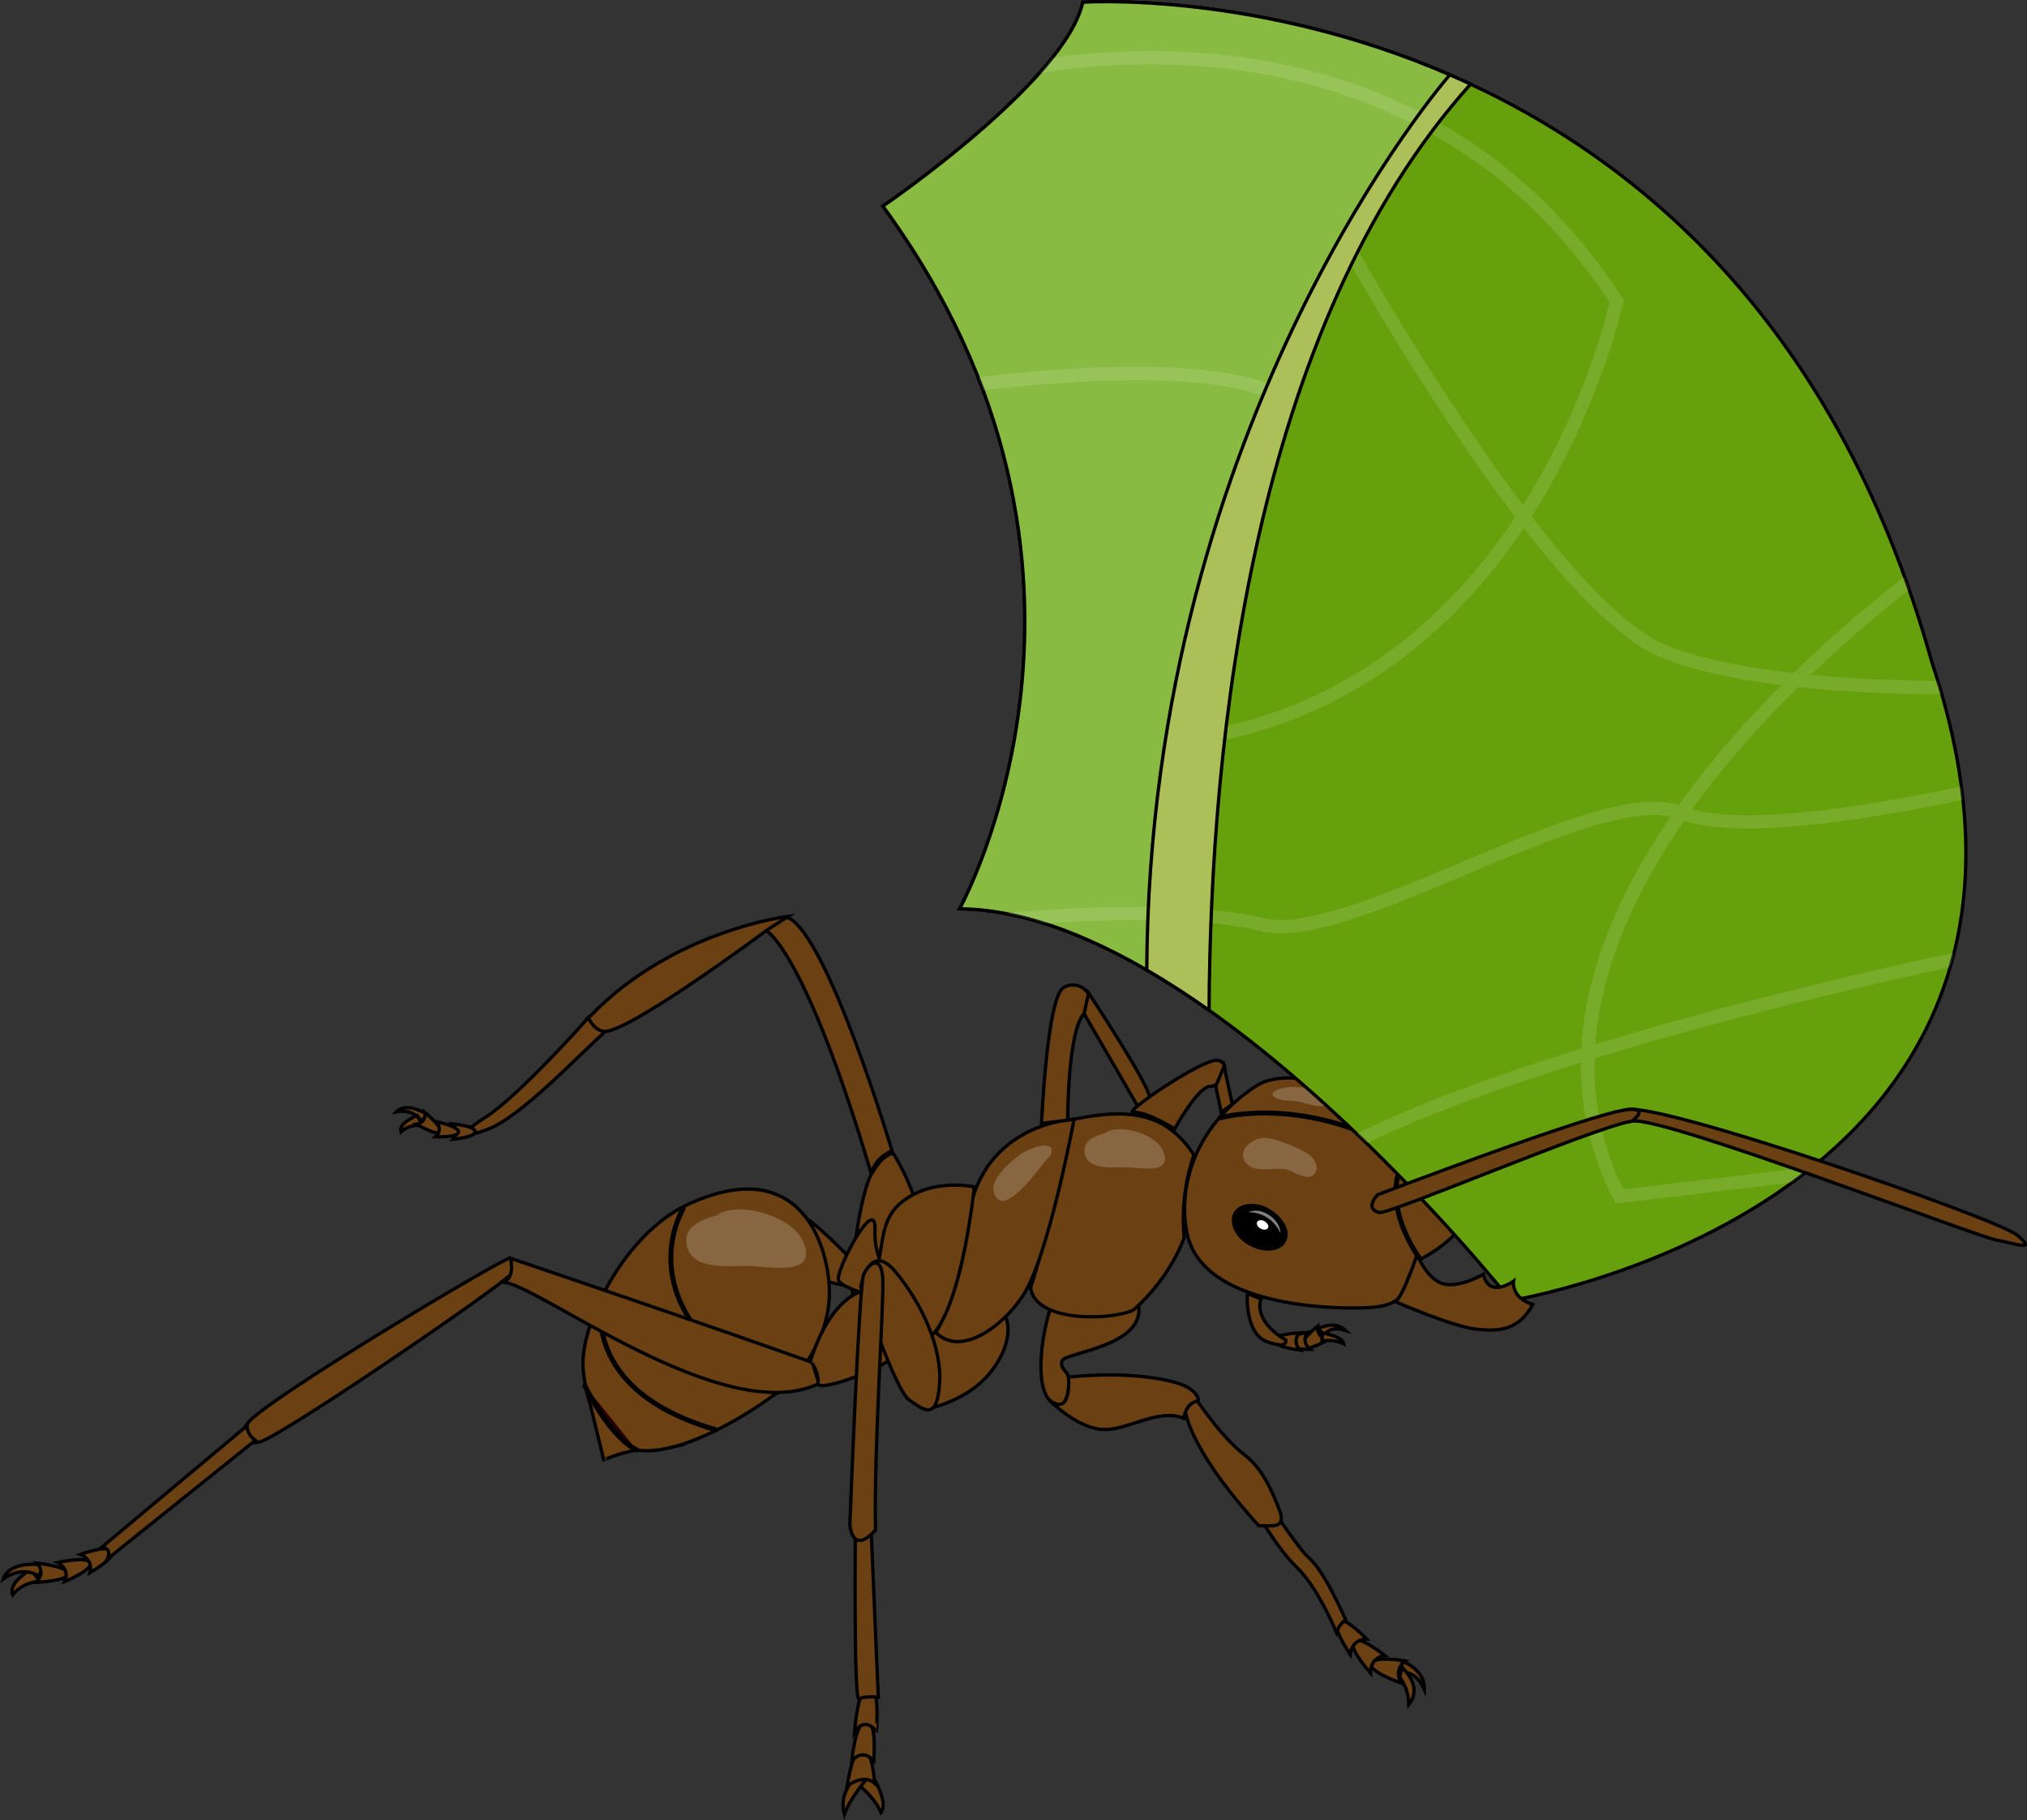 <?xml version="1.0" encoding="utf-8"?>
<!-- Generator: Adobe Illustrator 24.2.1, SVG Export Plug-In . SVG Version: 6.00 Build 0)  -->
<svg version="1.1" id="Layer_1" xmlns="http://www.w3.org/2000/svg" xmlns:xlink="http://www.w3.org/1999/xlink" x="0px" y="0px"
	 width="610.49px" height="548.29px" viewBox="0 0 610.49 548.29" enable-background="new 0 0 610.49 548.29" xml:space="preserve">
<rect x="0" y="0" width="610.49" height="548.29" fill="#333333" stroke="none"/>
<g>
	<g id="Layer_1_2_">
		<g>
			<path fill="#6B4013" stroke="#000000" stroke-miterlimit="10" d="M396.8,399.48c0,0-5.9,4.8-4.76,6.37
				c1.14,1.57,8.01-2.29,8.01-2.29C396.31,402.82,396.8,399.48,396.8,399.48z"/>
			<path fill="#6B4013" stroke="#000000" stroke-miterlimit="10" d="M397.01,400.22c0,0,4.9-2.7,8.24,0.52
				c-5.03-1.62-6.33,1.45-6.33,1.45L397.01,400.22z"/>
			<path fill="#6B4013" stroke="#000000" stroke-miterlimit="10" d="M398.36,401.53l-0.23,2.46c0,0,3.19-0.82,6.61,0.8
				C404.22,402.45,398.36,401.53,398.36,401.53z"/>
			<path fill="#6B4013" stroke="#000000" stroke-miterlimit="10" d="M393.75,401.31c0,0-7.49,1.29-7.27,3.22
				c0.22,1.93,8.11,1.93,8.11,1.93C391.69,403.99,393.75,401.31,393.75,401.31z"/>
			<path fill="#6B4013" stroke="#000000" stroke-miterlimit="10" d="M391.35,401.49c0,0-7.59,0.33-7.62,2.28
				c-0.02,1.94,7.8,2.93,7.8,2.93C388.96,403.88,391.35,401.49,391.35,401.49z"/>
			<path fill="#6B4013" stroke="#000000" stroke-miterlimit="10" d="M270.31,407.95c-4.96,8.54,8.54,16.53,8.54,16.53
				s12.67-2.2,19.83-11.57c7.16-9.37,6.61-19.56-2.48-21.21C287.11,390.04,275.26,399.41,270.31,407.95z"/>
			<g>
				<path fill="#6B4013" stroke="#000000" stroke-miterlimit="10" d="M128.75,335.72c0,0-6.23-4.07-9.36-0.81
					c5.42-1.06,7.59,2.82,7.59,2.82L128.75,335.72z"/>
				<path fill="#6B4013" stroke="#000000" stroke-miterlimit="10" d="M125.67,336.04l1.54,2.89c0,0-3.76-0.46-6.48,2.03
					C120.03,338.08,125.67,336.04,125.67,336.04z"/>
				<path fill="#6B4013" stroke="#000000" stroke-miterlimit="10" d="M127.95,335.12c0,0,5.52,4.48,4.64,5.83
					c-0.88,1.36-7.19-2.33-7.19-2.33C128.62,338.11,127.95,335.12,127.95,335.12z"/>
				<path fill="#6B4013" stroke="#000000" stroke-miterlimit="10" d="M268.65,346.65c0,0-5.37,2.07-6.2,7.02
					c-19.83-66.95-31.41-73.14-31.41-73.14s-1.24-3.72,6.2-4.13C249.23,281.36,268.65,346.65,268.65,346.65z"/>
				<path fill="#6B4013" stroke="#000000" stroke-miterlimit="10" d="M257.08,391.69c1.65,5.37,13.22-7.02,18.6-16.12
					c5.37-9.09-6.61-28.1-6.61-28.1s-2.89-0.41-6.61,6.2S255.43,386.32,257.08,391.69z"/>
				<path fill="#6B4013" stroke="#000000" stroke-miterlimit="10" d="M231.05,280.12l6.41-4.13c0,0-34.95,4.27-59.67,30.1
					c-3.31,1.24,1.06,4.89,4.5,4.62C190.95,310,231.05,280.12,231.05,280.12z"/>
				<path fill="#6B4013" stroke="#000000" stroke-miterlimit="10" d="M146.89,340.17c9.92-3.72,27.13-22.04,35.4-29.48
					c-3.31,0-5.1-4.13-5.1-4.13s-21.18,23.96-31.27,30.17C140.55,340.04,136.97,343.89,146.89,340.17z"/>
				<path fill="#6B4013" stroke="#000000" stroke-miterlimit="10" d="M136.26,338.52c0,0,6.68,0.58,6.84,2.31
					c0.17,1.73-6.62,2.32-6.62,2.32C138.53,340.73,136.26,338.52,136.26,338.52z"/>
				<path fill="#6B4013" stroke="#000000" stroke-miterlimit="10" d="M131.5,337.87c0,0,6.66,1.42,6.61,3.13
					c-0.05,1.71-6.96,1.41-6.96,1.41C133.51,340.32,131.5,337.87,131.5,337.87z"/>
			</g>
			<g>
				<path fill="#6B4013" stroke="#000000" stroke-miterlimit="10" d="M257.87,387.76c-16.15-2-23.35-9.42-23.35-9.42
					c-0.64,0.16-5.54-19.48,7.6-11.88c6.31,4.17,16.47,15.27,16.47,15.27S257.54,384.69,257.87,387.76z"/>
				<path fill="#6B4013" stroke="#000000" stroke-miterlimit="10" d="M252.51,385.44c-0.59-3.36,11.46-26.08,11.02-14.95
					c-0.66,16.8,14.94,18.76,12.03,20.76C272.66,393.25,253.09,388.79,252.51,385.44z"/>
			</g>
			<g>
				
					<path fill="none" stroke="#000000" stroke-width="1.5" stroke-linecap="round" stroke-linejoin="round" stroke-miterlimit="10" d="
					M219.9,414.91c-28.09-14.19-19.21-32.89-19.21-32.89"/>
				
					<path fill="#260004" stroke="#000000" stroke-width="1.5" stroke-linecap="round" stroke-linejoin="round" stroke-miterlimit="10" d="
					M193.41,400.06c0,0,3.02,11.77,8.58,15.99"/>
				<g>
					<path fill="#6B4013" stroke="#000000" stroke-miterlimit="10" d="M191.77,436.76c1.43,0.22,2.97,0.3,4.64,0.18
						c1.97-0.14,4.05-0.5,6.16-1.04c0.04,0,0.08,0,0.12-0.01c-0.03,0-0.06,0-0.09,0c13.27-3.39,28.43-13.7,34.17-18.61
						c6.66-5.69,14.39-17.68,12.82-31.91c-1.56-14.23-10.99-36.78-41.96-22.79c-19.78,8.93-33.29,36.95-31.97,50.02
						c0.37,3.71,1.05,7.36,2.16,10.66l4.03,16.53C181.85,439.79,185.5,437.92,191.77,436.76z"/>
					
						<path fill="none" stroke="#000000" stroke-width="1.5" stroke-linecap="round" stroke-linejoin="round" stroke-miterlimit="10" d="
						M233.77,419.57c-46.77-25.39-28.01-55.47-28.01-55.47"/>
					
						<path fill="none" stroke="#000000" stroke-width="1.5" stroke-linecap="round" stroke-linejoin="round" stroke-miterlimit="10" d="
						M215.59,430.67c-41.44-11.98-34.23-39.43-34.23-39.43"/>
					
						<path fill="#260004" stroke="#000000" stroke-width="1.5" stroke-linecap="round" stroke-linejoin="round" stroke-miterlimit="10" d="
						M176.15,417.4c0,0,7.05,15.09,15.62,19.36"/>
				</g>
			</g>
			<g>
				<path fill="#6B4013" stroke="#000000" stroke-miterlimit="10" d="M423.23,500.3c0,0-9.8-1.64-10.36,0.83
					c-0.56,2.48,9.17,5.88,9.17,5.88C419.53,502.71,423.23,500.3,423.23,500.3z"/>
				<path fill="#6B4013" stroke="#000000" stroke-miterlimit="10" d="M417.1,498.71c0,0-7.74-6.24-9.44-4.35
					c-1.71,1.88,5.11,9.63,5.11,9.63C412.69,498.99,417.1,498.71,417.1,498.71z"/>
				<path fill="#6B4013" stroke="#000000" stroke-miterlimit="10" d="M411.63,493.72c0,0-6.89-7.16-8.82-5.51
					c-1.93,1.65,3.86,10.19,3.86,10.19C407.22,493.44,411.63,493.72,411.63,493.72z"/>
				<path fill="#6B4013" stroke="#000000" stroke-miterlimit="10" d="M422.37,500.4c0,0,6.89,2.48,6.61,8.54
					c-2.76-6.34-6.89-4.96-6.89-4.96L422.37,500.4z"/>
				<path fill="#6B4013" stroke="#000000" stroke-miterlimit="10" d="M422.28,502.33l-0.74,2.82c0,0,2.76,3.31,2.76,8.27
					C428.79,507.83,422.29,502.33,422.28,502.33z"/>
				<path fill="#6B4013" stroke="#000000" stroke-miterlimit="10" d="M379.4,457c0,0,5.79,9.99,11.02,14.95
					c5.23,4.96,9.92,14.6,12.12,19.83c0.83-2.75,2.76-3.86,2.76-3.86c-8.02-17.63-10.42-17.49-12.95-20.66
					c-4.41-5.51-8.33-11.64-8.33-11.64L379.4,457z"/>
				<path fill="#6B4013" stroke="#000000" stroke-miterlimit="10" d="M374.03,437.59c-7.58-6.13-15.71-19.01-15.71-19.01l-1.51,5.27
					c0,0,0,11.19,22.31,35.71c4,0.02,7.71,0.83,6.61-3.58C381.05,443.03,377.21,440.17,374.03,437.59z"/>
				<path fill="#6B4013" stroke="#000000" stroke-miterlimit="10" d="M320.45,384.81c-6.06,9.37-9.64,31.13-4.41,36.91
					c5.23,5.79,6.34-4.68,5.79-6.89c-0.55-2.2-2.75-2.48-1.93-4.96c0.83-2.48,25.9-4.41,22.87-17.36
					C340.02,380.8,326.51,375.44,320.45,384.81z"/>
				<path fill="#6B4013" stroke="#000000" stroke-miterlimit="10" d="M356.53,427.23c-7.99-3.3-17.36,4.13-25.07,3.31
					c-7.71-0.83-15.43-8.82-15.43-8.82c6.89,5.23,5.79-6.89,5.79-6.89s17.36-2.2,31.41,1.38c8.03,2.05,7.71,5.79,7.71,5.79
					S357.36,422,356.53,427.23z"/>
			</g>
			<path fill="#6B4013" stroke="#000000" stroke-miterlimit="10" d="M444.28,362.35c0,0,6.2-2.48,8.68,0.41
				c3.37,3.93,3.31,8.26,3.31,8.26s1.65-3.31,5.79-1.24c4.13,2.07,4.13,11.57,4.13,11.57s4.96-11.16-3.72-20.25
				c-8.68-9.09-22.32-10.74-22.32-10.74C445.11,356.15,444.28,362.35,444.28,362.35z"/>
			<path fill="#6B4013" stroke="#000000" stroke-miterlimit="10" d="M444.97,265.79l4.13,1.1c6.06-7.71,118.24-13.44,127.61-14.55
				c9.37-1.1,7.2-4.23,1.38-3.86C569.54,249.04,454.88,250.92,444.97,265.79z"/>
			<path fill="#6B4013" stroke="#000000" stroke-miterlimit="10" d="M444.28,359.05c0.48,7.93-8.26,16.12-16.53,20.25
				c-6.57,6.18-1.65,13.23-14.05,14.46c-6.18,0.62-51.24,1.65-56.2-22.32c-2.61-12.6,1.24-31.4,20.66-44.22
				C395.3,315.92,443.45,345.41,444.28,359.05z"/>
			<path stroke="#000000" stroke-width="1.5" stroke-linecap="round" stroke-linejoin="round" stroke-miterlimit="10" d="
				M378.88,363.57c3.87,0.76,8.18,4.82,8.18,8.18c0,3.36-3.28,4.83-7.13,4c-4.83-1.04-8.18-4.82-8.18-8.18
				S375.09,362.83,378.88,363.57z"/>
			
				<path fill="none" stroke="#000000" stroke-width="1.5" stroke-linecap="round" stroke-linejoin="round" stroke-miterlimit="10" d="
				M367.42,336.73c0,0,25.62-7.44,56.61,11.16"/>
			
				<path fill="none" stroke="#000000" stroke-width="1.5" stroke-linecap="round" stroke-linejoin="round" stroke-miterlimit="10" d="
				M421.96,338.39c0,0-1.65,4.13,2.07,9.09c-9.92,14.05,3.72,31.82,3.72,31.82"/>
			<g>
				<path fill="#6B4013" stroke="#000000" stroke-miterlimit="10" d="M356.67,372.68c0,0-3.72,11.71-15.29,21.9
					c-5.79,3.03-29.34,4.13-30.99-6.61c6.06-19.01,13.09-50.83,13.09-50.83c17.77-3.72,28.24-1.24,36.09,10.74
					C355.02,361.11,356.67,372.68,356.67,372.68z"/>
				<path fill="#6B4013" stroke="#000000" stroke-miterlimit="10" d="M281.88,401.34c7.16,7.44,19.83-1.38,26.17-11.02
					c7.81-11.88,15.43-53.17,15.43-53.17s-25.07,0.83-31.13,25.9C290.14,388.39,281.88,401.33,281.88,401.34z"/>
				<path fill="#6B4013" stroke="#000000" stroke-miterlimit="10" d="M254.6,401.61c19.28,6.06,23.97,2.2,26.17,0.55
					c9.09-9.37,12.67-44.63,12.67-44.63s-12.95-3.03-22.31,4.96C261.77,370.48,269.48,383.7,254.6,401.61z"/>
			</g>
			<path fill="#6B4013" stroke="#000000" stroke-miterlimit="10" d="M323.48,337.15l-9.78,1.24c0,0,1.65-38.02,6.61-40.91
				c4.96-2.89,11.16,2.89,6.2,7.85c-4.96,4.96-4.96,32.23-4.96,32.23"/>
			<path fill="#6B4013" stroke="#000000" stroke-miterlimit="10" d="M346.34,331.36c1.24-2.48-18.46-32.23-18.46-32.23l-1.38,6.2
				l16.53,28.51C343.04,333.84,345.1,333.84,346.34,331.36z"/>
			<path fill="#6B4013" stroke="#000000" stroke-miterlimit="10" d="M341.38,335.08c3.72-0.41,12.4,4.96,12.4,4.96
				s7.03-12.81,10.74-12.81s6.61-7.44,2.07-7.85C362.04,318.96,337.66,335.49,341.38,335.08z"/>
			<polygon fill="#6B4013" stroke="#000000" stroke-miterlimit="10" points="371.14,332.6 368.66,321.17 366.18,327.23 
				367.83,335.08 			"/>
			<path fill="#6B4013" stroke="#000000" stroke-miterlimit="10" d="M387.25,403.67c-10.33-6.2-7.44-12.4-7.44-12.4l-4.13-1.65
				c0,0-0.83,11.98,5.79,14.46C388.08,406.57,387.25,403.68,387.25,403.67z"/>
			<path opacity="0.5" fill="#FFFFFF" enable-background="new    " d="M376.01,365.18c0,0,2.48-1.57,6.13,0.78
				c3.65,2.35,3.52,5.48,3.52,5.48C382.4,364.66,376.01,365.18,376.01,365.18z"/>
			<path fill="#FFFFFF" d="M380.15,367.58c0.88,0.17,1.85,1.09,1.85,1.85c0,0.76-0.74,1.1-1.62,0.91c-1.09-0.24-1.85-1.09-1.85-1.85
				C378.54,367.73,379.3,367.42,380.15,367.58z"/>
			<path fill="#6B4013" stroke="#000000" stroke-miterlimit="10" d="M444.97,265.79c-9.27,15.29-25.35,69.42-25.35,69.42l3.86,1.65
				c0,0,20.18-61.81,25.62-69.97C450.2,265.24,450.48,256.7,444.97,265.79z"/>
			<path opacity="0.2" fill="#FFFFFF" enable-background="new    " d="M334.77,340.86c-3.13,0.75-8.36,1.85-8.17,5.79
				c0.28,5.9,8.27,4.96,12.32,4.96c4.39,0,14.02,2.35,11.56-4.52c-2-5.58-13.2-8.76-17.78-5.81"/>
			<path opacity="0.2" fill="#FFFFFF" enable-background="new    " d="M218.84,365.37c-4.66,1.11-12.42,2.75-12.14,8.59
				c0.42,8.76,12.29,7.37,18.31,7.37c6.53,0,20.83,3.48,17.17-6.72c-2.97-8.29-19.6-13.02-26.41-8.62"/>
			<path opacity="0.2" fill="#FFFFFF" enable-background="new    " d="M315.94,348.8c3.6-6.48-6.38-2.84-8.57-1.14
				c-2.84,2.22-11.7,9.02-6.73,13.56c4.09,3.74,15.66-14.15,16.13-13.67"/>
			<g>
				<path fill="#6B4013" stroke="#000000" stroke-miterlimit="10" d="M9.32,472.78l2.66,3.5c0,0-5.08,0.19-8.14,4.08
					C2.29,476.69,9.32,472.77,9.32,472.78z"/>
				<path fill="#6B4013" stroke="#000000" stroke-miterlimit="10" d="M12.84,471.33c0,0-9.88-1.44-11.85,4.29
					c6-4.34,10.83-0.84,10.83-0.84L12.84,471.33z"/>
				<path fill="#6B4013" stroke="#000000" stroke-miterlimit="10" d="M11.14,470.84c0,0,9.48,1.04,9.47,3.2
					c-0.01,2.17-9.81,2.6-9.81,2.6C14.07,473.72,11.14,470.84,11.14,470.84z"/>
				<path fill="#6B4013" stroke="#000000" stroke-miterlimit="10" d="M17.37,470.66c0,0,8.91-2.01,9.81,0.09s-7.69,5.64-7.69,5.64
					C21.2,472.52,17.37,470.66,17.37,470.66z"/>
				<path fill="#6B4013" stroke="#000000" stroke-miterlimit="10" d="M24.21,468.21c0,0,8.46-3.05,9.64-1.04
					c1.17,2.01-6.76,6.55-6.76,6.55C28.21,469.63,24.21,468.21,24.21,468.21z"/>
				<path fill="#6B4013" stroke="#000000" stroke-miterlimit="10" d="M78.01,434.39c5.51-0.83,73.28-47.11,76.31-50.97
					c3.03-3.86,0.28-3.86-0.83-4.41c-1.1-0.55-73.9,42.64-79.07,49.86C71.68,432.74,72.5,435.22,78.01,434.39z"/>
				<path fill="#6B4013" stroke="#000000" stroke-miterlimit="10" d="M244.69,410.43l1.93,6.34
					c-28.93,13.77-84.85-30.31-95.32-30.58c0,0,3.86-0.27,2.48-7.16C225.13,403.26,244.69,410.43,244.69,410.43z"/>
				<path fill="#6B4013" stroke="#000000" stroke-miterlimit="10" d="M246.34,416.76c-0.55,3.03,25.62-5.51,29.48-14.6
					c3.86-9.09-4.13-16.53-15.43-13.5c-11.29,3.03-16.25,21.21-16.25,21.21S246.89,413.73,246.34,416.76z"/>
				<path fill="#6B4013" stroke="#000000" stroke-miterlimit="10" d="M74.43,429.43l-43.8,36.64c0,0,3.3,0,1.65,3.58l44.63-35.81
					C74.16,431.91,74.43,429.43,74.43,429.43z"/>
			</g>
			<g>
				<path fill="#6B4013" stroke="#000000" stroke-miterlimit="10" d="M261.28,532.58l-4,4c0,0,5.86,4.15,8.06,9.39
					C268.1,542.39,261.29,532.58,261.28,532.58z"/>
				<path fill="#6B4013" stroke="#000000" stroke-miterlimit="10" d="M259.83,533.29c0,0-7.71,5.24-5.51,13.23
					c1.38-4.41,6.71-10.69,6.71-10.69L259.83,533.29z"/>
				<path fill="#6B4013" stroke="#000000" stroke-miterlimit="10" d="M255.15,537.98c0,0,4.96-3.86,8.27-0.83
					c0,0-0.55-9.92-3.58-10.47C256.8,526.13,255.15,537.98,255.15,537.98z"/>
				<path fill="#6B4013" stroke="#000000" stroke-miterlimit="10" d="M260.94,518.42c-3.31,0-4.41,12.12-4.41,12.12
					s2.76-4.2,6.61-0.23C263.14,530.31,264.24,518.42,260.94,518.42z"/>
				<path fill="#6B4013" stroke="#000000" stroke-miterlimit="10" d="M261.76,507.4c-3.3,0-4.41,14.32-4.41,14.32
					s2.76-4.96,6.61-0.27C263.97,521.45,265.07,507.4,261.76,507.4z"/>
				<path fill="#6B4013" stroke="#000000" stroke-miterlimit="10" d="M269.75,383.15c-7.99-9.64-10.47,4.41-10.47,4.41
					s10.19,31.13,14.6,34.16s8.26,6.34,9.09-4.68C283.8,406.02,277.74,392.79,269.75,383.15z"/>
				<path fill="#6B4013" stroke="#000000" stroke-miterlimit="10" d="M257.63,460.57c0,0-0.55,52.35,1.1,51.24
					c1.65-1.1,5.79-0.55,5.79-0.55l-2.2-51.52C257.36,463.32,257.63,460.57,257.63,460.57z"/>
				<path fill="#6B4013" stroke="#000000" stroke-miterlimit="10" d="M263.69,460.84c-0.55-24.24,2.48-66.94,2.2-75.21
					c-0.28-8.26-4.41-4.96-5.79-1.65c-1.38,3.31-4.13,75.21-4.13,75.21S256.53,468.83,263.69,460.84z"/>
			</g>
			<path opacity="0.2" fill="#FFFFFF" enable-background="new    " d="M393.41,347.24c-2.75-1.61-9.78-4.63-12.91-4.49
				c-3.52,0.15-8.35,4.1-5.07,7.74c2.74,3.04,8.61,0.95,12.11,1.79c2.15,0.52,7.56,4.64,8.92,0.18
				C396.95,350.84,395.71,348.59,393.41,347.24z"/>
			<path opacity="0.2" fill="#FFFFFF" enable-background="new    " d="M387.58,327.53c-7.04,1.02-4.63,4.07,1.21,4.05
				c3.62-0.01,6.99,2.26,10.42,1.42C400.07,327.89,390.8,327.07,387.58,327.53z"/>
		</g>
	</g>
	<g>
		<path fill="#89BB43" d="M455.04,391.74c0,0-92.83-117.35-166.03-117.99c0,0,56.96-102.34-23.11-211.65c0,0,55.01-37.5,60.21-61.43
			c0,0,196.63-13.46,255.75,198.87C636.39,362.75,455.04,391.74,455.04,391.74z"/>
		<path fill="#66A00C" d="M437.16,22.75C378.4-2.91,326.11,0.67,326.11,0.67C320.91,24.6,265.9,62.1,265.9,62.1
			c80.06,109.32,23.11,211.65,23.11,211.65c20.52,0.18,42.58,9.53,63.71,22.9C342.4,185.05,407.01,69.73,437.16,22.75z"/>
		<path fill="#ADBF58" d="M442.91,25.34c-2.09-0.97-4.17-1.91-6.24-2.81l0,0c0,0-90.47,102.95-91.29,269.66c0,0,0,0,0,0
			c6.34,3.68,12.61,7.76,18.77,12.12C364.57,222.84,377.22,98.53,442.91,25.34z"/>
		<path fill="#66A00C" stroke="#000000" stroke-miterlimit="10" d="M455.04,391.74c0,0-92.83-117.35-166.03-117.99
			c0,0,56.96-102.34-23.11-211.65c0,0,55.01-37.5,60.21-61.43c0,0,196.63-13.46,255.75,198.87
			C636.39,362.75,455.04,391.74,455.04,391.74z"/>
		<path fill="#89BB43" stroke="#000000" stroke-miterlimit="10" d="M437.16,22.75C378.4-2.91,326.11,0.67,326.11,0.67
			C320.91,24.6,265.9,62.1,265.9,62.1c80.06,109.32,23.11,211.65,23.11,211.65c20.52,0.18,42.58,9.53,63.71,22.9
			C342.4,185.05,407.01,69.73,437.16,22.75z"/>
		<path opacity="0.12" fill="#FFFFFF" d="M591.2,240.9c-0.14-1.33-0.3-2.67-0.48-4.02c-24.6,5.24-63.17,11.93-81.12,6.93
			c3.02-4.2,6.12-8.22,9.23-12.02c7.4-9.06,15.21-17.41,22.74-24.83c15.42,1.65,31.06,2.14,43.27,2.19
			c-0.39-1.34-0.79-2.69-1.2-4.05c-11.02-0.09-24.66-0.53-38.27-1.83c11.78-11.28,22.56-20.11,29.65-25.62
			c-0.46-1.33-0.93-2.65-1.41-3.96c-7.6,5.86-20.01,15.95-33.43,29.04c-14.28-1.6-28.14-4.22-38.46-8.45
			c-11.64-4.77-26.27-20.37-40.43-38.73c1.02-1.59,2.01-3.17,2.94-4.72c18.4-30.58,24.57-59.44,24.63-59.72l0.17-0.81l-0.45-0.69
			c-15.35-23.65-34.95-41.97-58.28-54.46c-18.65-9.98-39.69-16.27-62.54-18.68c-20.05-2.12-38.03-0.83-50.79,0.92
			c-1.21,1.53-2.51,3.07-3.88,4.61c12.53-2,32.07-3.89,54.25-1.55c34.91,3.69,83.54,18.89,117.42,70.63
			c-1.12,4.8-7.63,30.59-24.02,57.79c-0.65,1.08-1.34,2.18-2.03,3.29c-25.53-33.84-48.8-75.12-49.17-75.78l-3.49,1.96
			c1.17,2.09,15.23,27.04,33.37,53.77c5.37,7.91,11.09,15.98,16.95,23.66c-17.01,25.61-45.65,54.8-90.65,63.66
			c7.86-36.83,16.69-77.18,21.71-99.9l0.34-1.54l-1.42-0.69c-21.17-10.25-66.43-6.71-91.74-3.66c0.51,1.3,1.02,2.6,1.5,3.89
			c24.53-2.87,66.69-6.05,87.07,2.71c-3.1,14.04-23.41,106.24-32.79,153.08c-14.83-0.39-32.06,0.24-47.91,1.77
			c3.98,0.74,7.99,1.76,12.03,3.04c11.91-0.83,24.13-1.17,35.11-0.91c-1.26,6.38-2.28,11.74-2.96,15.71
			c1.22,0.72,2.44,1.45,3.65,2.2c0.67-4.01,1.83-10.14,3.35-17.78c10.3,0.4,19.26,1.37,25.46,3.01
			c13.63,3.61,37.43-6.38,62.62-16.97c23.69-9.95,48.14-20.22,61.45-17.42c-10.57,15.42-18.13,30.55-22.51,45.18
			c-2.52,8.4-3.97,16.64-4.4,24.69c-28.11,8.72-50.7,17.27-67.69,25.63c1.02,0.97,2.02,1.94,3.01,2.9
			c15.17-7.31,36.05-15.43,64.55-24.31c-0.11,14.44,3.16,28.25,9.85,41.27l0.64,1.24l53.17-6.38c2.1-1.53,4.19-3.12,6.24-4.78
			l-57.11,6.85c-6.5-13.15-9.01-26.44-8.67-39.48c2.75-0.84,5.58-1.69,8.47-2.55c39-11.56,78.15-20.49,98.66-24.92
			c0.41-1.43,0.8-2.88,1.16-4.34c-19.95,4.27-60.52,13.44-100.93,25.42c-2.42,0.72-4.8,1.43-7.15,2.15
			c1.77-24.41,13.2-47.74,26.73-67.31C525.58,253.19,565.7,246.33,591.2,240.9z M440.17,259.71c-23.47,9.86-47.74,20.05-60.05,16.79
			c-6.08-1.61-15.15-2.6-25.71-3.03c2.73-13.58,6.41-31.12,10.38-49.78c46.62-8.59,76.37-38.22,94.14-64.56
			c14.28,18.33,29.13,33.89,41.25,38.86c9.96,4.08,22.89,6.71,36.3,8.39c-6.9,6.92-13.97,14.59-20.71,22.83
			c-3.64,4.45-7.01,8.88-10.16,13.29C491.27,238.25,466.42,248.68,440.17,259.71z"/>
		<path fill="#ADBF58" stroke="#000000" stroke-miterlimit="10" d="M442.91,25.34c-2.09-0.97-4.17-1.91-6.24-2.81l0,0
			c0,0-90.47,102.95-91.29,269.66c0,0,0,0,0,0c6.34,3.68,12.61,7.76,18.77,12.12C364.57,222.84,377.22,98.53,442.91,25.34z"/>
	</g>
	<path fill="#6B4013" stroke="#000000" stroke-miterlimit="10" d="M426.79,377.92c0,0,3.03,7.58,7.99,8.82
		c4.96,1.24,11.98-2.89,11.98-2.89c1.65,7.44,9.09,2.07,9.09,2.07s-0.83,4.96,5.79,7.02c-4.13,7.44-9.5,8.26-16.94,7.44
		c-7.44-0.83-24.38-8.27-24.38-8.27C422.79,390.04,426.79,377.92,426.79,377.92z"/>
	<path fill="#6B4013" stroke="#000000" stroke-miterlimit="10" d="M490.17,334.24c-10.74,2.07-10.2,5.37,1.38,3.45
		c9.38-1.56,103.08,34.55,109.57,35.79c6.49,1.24,12.28,3.58,6.49-1.38C601.82,367.15,500.91,332.18,490.17,334.24z"/>
	<path fill="#6B4013" stroke="#000000" stroke-miterlimit="10" d="M490.17,334.24c-10.89,1.08-75.23,25.63-75.23,25.63
		s-4.13,4.13,0.41,5.37c2.79,0.76,64.62-25.63,76.19-27.55C491.54,337.69,497.04,333.56,490.17,334.24z"/>
</g>
</svg>
